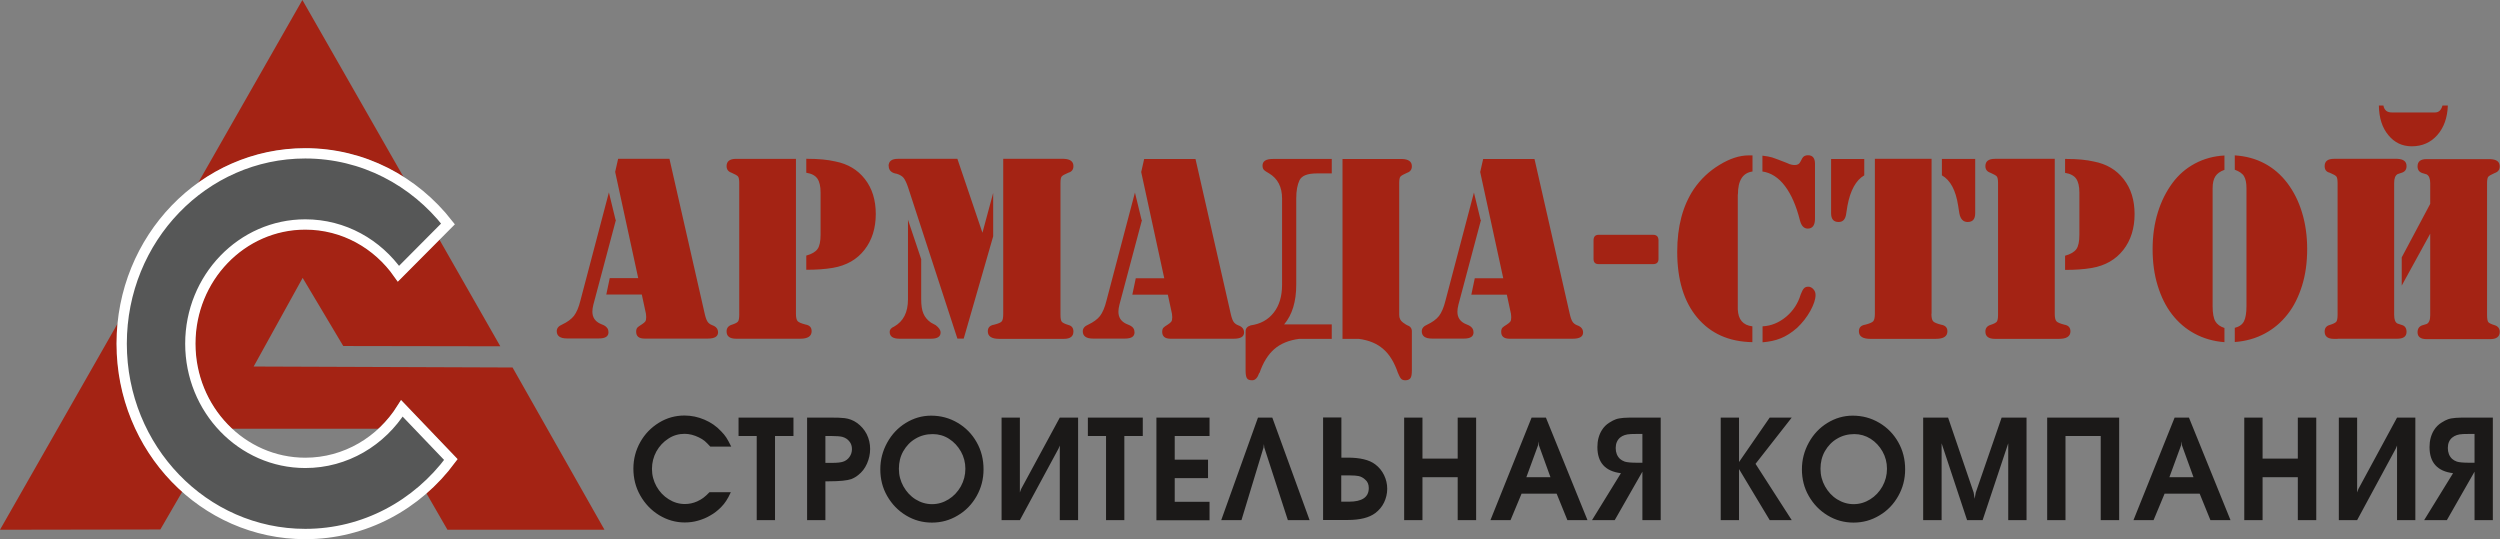 <svg viewBox="0 0 181.64 39.16" xmlns="http://www.w3.org/2000/svg"><rect x="0" y="0" width="181.64" height="39.16" fill="#808080" stroke="none"/><g fill-rule="evenodd"><path d="m21.97 0 7.35 12.86c-2.12-1.35-4.58-2.08-7.14-2.08-2.9 0-5.58.93-7.8 2.53zm9.95 17.4 4.43 7.76-11.41-.02-2.95-4.95-3.56 6.44 18.81.07 6.68 11.79h-11.41l-1.54-2.67c.75-.66 1.44-1.4 2.06-2.23l.19-.25-4.08-4.27-.24.38c-.4.64-.87 1.21-1.4 1.7h-10.64c-1.65-1.52-2.68-3.73-2.68-6.2 0-4.58 3.58-8.3 8-8.3 2.58 0 4.97 1.27 6.48 3.43l.24.34 3.02-3.03zm-18.67 18.31-1.6 2.76-11.65.02 8.56-15.01c-.05.48-.07.97-.07 1.47 0 4.3 1.84 8.15 4.76 10.75zm0 0" fill="#a42314"/><path d="m22.18 11.14c4.19 0 7.92 2 10.37 5.13l-3.6 3.62c-1.52-2.17-3.98-3.58-6.77-3.58-4.61 0-8.35 3.88-8.35 8.66s3.74 8.66 8.35 8.66c2.94 0 5.53-1.58 7.02-3.96l3.56 3.72c-2.44 3.29-6.27 5.41-10.58 5.41-7.37 0-13.34-6.19-13.34-13.83s5.97-13.83 13.34-13.83zm0 0" fill="#565757" stroke="#fff" stroke-miterlimit="10" stroke-width=".75"/><path d="m44.75 15.98-1.64 6.16c-.05.19-.07.36-.07.5 0 .4.18.68.53.86l.32.14c.21.11.32.28.32.5 0 .3-.23.45-.69.45h-2.33c-.49 0-.74-.18-.74-.53 0-.21.13-.37.39-.48.38-.18.67-.39.86-.63.19-.25.35-.62.47-1.11l2.07-7.86.48 1.98zm-.05-3.51.21-.93h3.73l2.56 11.25c.06.27.13.46.2.57s.18.2.33.26c.29.1.44.27.44.53 0 .3-.25.45-.74.45h-4.61c-.4 0-.6-.17-.6-.5 0-.13.03-.22.08-.29.05-.06.17-.14.33-.24.12-.08.21-.15.25-.21.05-.06.07-.18.07-.33l-.02-.24-.3-1.39h-2.58l.25-1.19h2.07l-1.68-7.74zm13.89-.93h.14c.74 0 1.39.06 1.96.19.91.18 1.62.6 2.15 1.28s.79 1.52.79 2.54-.27 1.9-.82 2.6c-.54.7-1.31 1.14-2.29 1.31-.58.1-1.23.14-1.94.14v-1.03c.4-.11.67-.27.82-.48s.22-.56.22-1.05v-3.06c0-.45-.08-.78-.23-1s-.42-.37-.81-.43v-1.03zm-.76 0v11.25c0 .27.04.45.12.54s.27.17.58.25c.29.05.44.21.44.48 0 .37-.28.55-.83.55h-4.66c-.46 0-.69-.18-.69-.53 0-.24.12-.4.36-.48.25-.08.41-.16.47-.24s.09-.25.09-.5v-9.57c0-.24-.03-.39-.09-.47-.06-.07-.22-.16-.47-.27-.24-.08-.36-.24-.36-.48 0-.35.23-.53.69-.53h4.36zm9.1 7.31v2.89c0 .43.05.78.16 1.04s.29.48.55.66l.35.19c.23.18.35.35.35.53 0 .3-.23.45-.69.45h-2.3c-.48 0-.71-.17-.71-.5 0-.16.11-.29.32-.38.68-.38 1.01-1.04 1.01-1.98v-5.78l.97 2.89zm10.37-7.31c.46.02.69.19.69.53 0 .25-.12.41-.37.48-.26.11-.42.2-.48.27s-.09.23-.09.47v9.58c0 .25.03.42.09.5s.22.16.48.24c.25.06.37.22.37.48 0 .35-.23.53-.69.53h-4.7c-.55 0-.83-.18-.83-.55 0-.27.15-.43.46-.48.31-.08.5-.16.56-.25.07-.09.1-.27.1-.54v-11.26h4.4zm-12.74.53c0-.35.22-.53.67-.53h4.33l1.82 5.37.78-2.89v3.15l-2.14 7.43h-.46l-3.59-11.01c-.11-.32-.22-.54-.32-.67-.11-.13-.27-.22-.48-.29-.4-.06-.6-.25-.6-.57zm18.41 3.92-1.64 6.16c-.05.19-.07.36-.07.5 0 .4.18.68.53.86l.32.14c.22.11.32.28.32.5 0 .3-.23.45-.69.45h-2.33c-.49 0-.74-.18-.74-.53 0-.21.13-.37.39-.48.38-.18.67-.39.86-.63.19-.25.35-.62.47-1.11l2.07-7.86.48 1.98zm-.05-3.51.21-.93h3.73l2.56 11.25c.06.27.13.46.2.57s.18.2.33.26c.29.1.44.27.44.53 0 .3-.25.45-.74.45h-4.61c-.4 0-.6-.17-.6-.5 0-.13.03-.22.08-.29.05-.06.17-.14.33-.24.12-.08.21-.15.25-.21.05-.06.07-.18.07-.33l-.02-.24-.3-1.39h-2.58l.25-1.19h2.07l-1.68-7.74zm14.61-.93h4.34c.47.02.71.19.71.53 0 .24-.12.4-.36.48-.25.11-.41.2-.47.27s-.09.23-.09.47v9.58c0 .24.09.42.27.55s.28.19.29.19c.24.08.36.23.36.45v2.84c0 .27-.03.46-.1.56s-.2.16-.38.16c-.14 0-.24-.04-.31-.12s-.14-.22-.22-.41c-.26-.76-.61-1.35-1.07-1.74-.45-.4-1.04-.64-1.77-.74h-1.19v-13.08zm-6.04 15.55c-.12.35-.29.53-.51.53-.2 0-.33-.05-.39-.16-.06-.1-.09-.29-.09-.56v-2.84c0-.21.12-.35.37-.43.71-.1 1.26-.4 1.67-.92s.61-1.2.61-2.04v-6.26c0-.84-.32-1.45-.94-1.82-.2-.11-.33-.2-.39-.27s-.09-.17-.09-.3c0-.32.25-.48.74-.48h4.29v1.05h-1.08c-.68 0-1.09.16-1.26.49-.16.33-.24.77-.24 1.33v6.26c0 1.23-.29 2.19-.88 2.89h3.46v1.05h-2.37c-.74.1-1.34.34-1.8.74s-.82.98-1.08 1.74zm16.11-11.11-1.64 6.16c-.05.19-.07.36-.07.5 0 .4.18.68.53.86l.32.14c.21.11.32.28.32.5 0 .3-.23.45-.69.45h-2.33c-.49 0-.74-.18-.74-.53 0-.21.13-.37.39-.48.38-.18.67-.39.86-.63.19-.25.35-.62.47-1.11l2.07-7.86.48 1.98zm-.05-3.51.21-.93h3.73l2.56 11.25c.06.27.13.46.2.57s.18.2.33.26c.29.1.44.27.44.53 0 .3-.25.45-.74.45h-4.61c-.4 0-.6-.17-.6-.5 0-.13.03-.22.08-.29.05-.06.16-.14.33-.24.12-.08.21-.15.25-.21.05-.06.07-.18.07-.33l-.02-.24-.3-1.39h-2.58l.25-1.19h2.07l-1.68-7.74zm12.95 6.33c0 .25-.13.38-.39.38h-3.96c-.25 0-.37-.13-.37-.38v-1.34c0-.27.12-.41.37-.41h3.96c.26 0 .39.14.39.41zm7.56 4.9c.63-.03 1.2-.27 1.72-.7.52-.44.86-.98 1.05-1.61.08-.21.15-.35.23-.44s.18-.13.32-.13.26.06.37.18.16.26.16.42c0 .32-.13.7-.38 1.16-.25.45-.57.86-.96 1.23-.4.35-.79.6-1.19.76-.39.16-.83.25-1.32.29v-1.15zm-1.8-9.58v8.34c.03.75.38 1.16 1.06 1.24v1.15c-1.71-.03-3.04-.63-4.01-1.79s-1.45-2.75-1.45-4.78c0-1.83.4-3.34 1.2-4.54.49-.72 1.11-1.31 1.87-1.77.75-.46 1.46-.69 2.12-.69h.28v1.17c-.71.1-1.06.65-1.06 1.67zm5.09 2.48c-.29 0-.48-.21-.58-.62-.26-1.03-.62-1.86-1.08-2.47s-1.01-.97-1.64-1.06v-1.15c.29.03.53.08.71.13.18.06.53.19 1.04.39.17.08.3.13.39.14.09.02.17.02.23.02.18 0 .32-.08.39-.24l.14-.26c.08-.14.22-.21.41-.21.34 0 .51.21.51.62v3.99c0 .48-.18.72-.53.72zm4.1-5.06v1.19c-.6.35-1.01 1.08-1.22 2.2l-.09.57c-.05.41-.23.62-.55.62-.37 0-.55-.21-.55-.64v-3.94h2.42zm5.64 1.19v-1.19h2.42v3.94c0 .43-.18.64-.55.64-.32 0-.52-.21-.6-.62l-.09-.57c-.17-1.11-.56-1.85-1.18-2.2zm-.76 10.06c0 .27.04.45.12.54s.27.17.58.25c.31.05.46.21.46.48 0 .37-.28.55-.85.55h-4.75c-.55 0-.83-.18-.83-.55 0-.27.15-.43.46-.48.31-.08.5-.16.58-.25s.12-.27.12-.54v-11.26h4.12v11.25zm9.72-11.25h.14c.74 0 1.39.06 1.96.19.91.18 1.62.6 2.15 1.28s.79 1.52.79 2.54-.27 1.9-.82 2.6-1.31 1.14-2.29 1.31c-.58.1-1.23.14-1.94.14v-1.03c.4-.11.67-.27.82-.48s.22-.56.22-1.05v-3.06c0-.45-.08-.78-.23-1s-.42-.37-.81-.43v-1.03zm-.76 0v11.25c0 .27.04.45.12.54s.27.17.58.25c.29.05.44.21.44.48 0 .37-.28.55-.83.55h-4.66c-.46 0-.69-.18-.69-.53 0-.24.12-.4.36-.48.25-.08.41-.16.47-.24s.09-.25.09-.5v-9.58c0-.24-.03-.39-.09-.47-.06-.07-.22-.16-.47-.27-.24-.08-.36-.24-.36-.48 0-.35.23-.53.69-.53h4.36zm13.09-.26c.78.05 1.5.24 2.14.58.65.34 1.2.82 1.66 1.42.46.61.82 1.31 1.07 2.13.25.81.38 1.7.38 2.67s-.12 1.86-.37 2.66-.59 1.5-1.05 2.08c-.45.58-1 1.05-1.65 1.4s-1.37.56-2.19.62v-1.03c.32-.08.55-.24.67-.48s.18-.61.18-1.1v-8.57c0-.38-.06-.67-.18-.87s-.35-.35-.67-.47v-1.05zm-.76 0v1.05c-.31.11-.53.27-.66.47s-.2.49-.2.87v8.57c0 .51.07.88.2 1.1s.35.38.66.48v1.03c-.8-.06-1.52-.27-2.17-.62s-1.19-.82-1.64-1.4-.79-1.27-1.04-2.08-.37-1.69-.37-2.66.13-1.86.38-2.67.61-1.52 1.06-2.13 1-1.08 1.64-1.42 1.35-.54 2.13-.58zm8.23 13.33h-.28c-.45 0-.67-.18-.67-.53 0-.25.12-.41.37-.48.26-.08.42-.16.48-.24s.09-.25.09-.5v-9.58c0-.24-.03-.39-.09-.47-.06-.07-.22-.16-.48-.27-.25-.06-.37-.22-.37-.48 0-.35.22-.53.67-.53h4.61c.45.02.67.19.67.53 0 .25-.12.41-.35.48l-.3.1c-.17.1-.25.31-.25.64v9.58c0 .35.08.56.25.64l.3.1c.23.06.35.23.35.5 0 .33-.22.5-.67.5h-4.33zm4.65-5.92 2.07-3.89v-1.5c0-.33-.09-.55-.26-.64l-.33-.1c-.22-.08-.33-.24-.33-.48 0-.35.21-.53.65-.53h4.63c.46.02.69.19.69.53 0 .24-.12.4-.36.48-.25.11-.41.2-.47.27s-.09.23-.09.47v9.58c0 .25.03.42.08.5s.22.16.48.24c.24.08.36.24.36.48 0 .35-.23.53-.69.53h-4.63c-.43 0-.65-.17-.65-.5 0-.25.11-.42.33-.5l.33-.1c.17-.08.26-.29.26-.64v-5.92l-2.07 3.77v-2.03zm-1.68-11.03h.35c.06.33.26.5.6.5h3.16c.26 0 .44-.17.53-.5h.39c-.03.89-.29 1.61-.77 2.15s-1.1.81-1.85.81c-.69 0-1.26-.27-1.7-.81-.45-.54-.68-1.26-.69-2.15zm0 0" fill="#a42314"/><path d="m51.55 35.76h1.55c-.13.28-.24.49-.34.63-.09.14-.21.3-.37.46-.24.24-.49.44-.78.6-.28.17-.58.29-.9.38-.31.09-.63.13-.96.13-.66 0-1.28-.18-1.86-.53-.57-.35-1.03-.83-1.37-1.43s-.5-1.25-.5-1.95.17-1.34.5-1.93.79-1.06 1.36-1.41 1.19-.52 1.85-.52c.5 0 .98.1 1.45.3s.88.48 1.22.85c.15.15.27.3.37.45s.22.38.36.66h-1.52c-.16-.18-.3-.31-.41-.41-.12-.1-.26-.18-.42-.26-.35-.17-.69-.26-1.04-.26-.42 0-.82.11-1.18.35-.36.23-.65.54-.87.93-.21.39-.32.81-.32 1.27s.11.87.33 1.27c.22.39.51.7.88.93.36.23.76.35 1.18.35.3 0 .6-.06.89-.19.18-.08.33-.17.45-.26s.28-.23.46-.42zm3.43 2.03v-6.11h-1.32v-1.34h3.99v1.34h-1.34v6.11zm4.99 0h-1.33v-7.45h1.69c.47 0 .82.01 1.04.04.32.04.62.15.9.35.29.21.53.48.7.81.17.34.25.7.25 1.08s-.08.73-.23 1.07-.36.61-.63.82c-.14.12-.31.22-.51.3-.29.1-.83.16-1.63.16h-.25zm0-4.16h.5c.36 0 .61-.03.77-.08.2-.06.36-.18.48-.35s.18-.36.18-.57-.06-.41-.19-.56c-.12-.16-.3-.27-.51-.33-.17-.04-.41-.06-.73-.06h-.5zm7.68-3.43c.7 0 1.34.17 1.93.52.58.34 1.05.82 1.38 1.41.34.6.5 1.25.5 1.97s-.17 1.35-.5 1.94c-.34.6-.79 1.07-1.37 1.41-.58.35-1.2.52-1.88.52s-1.3-.17-1.88-.52-1.03-.82-1.37-1.41-.5-1.24-.5-1.94.17-1.34.5-1.94.78-1.08 1.35-1.43 1.18-.53 1.84-.53zm.11 1.34c-.45 0-.87.11-1.24.33-.38.22-.67.53-.89.91-.22.39-.32.81-.32 1.28s.11.88.33 1.28c.22.39.51.71.88.94s.77.35 1.2.35.83-.12 1.2-.35.67-.55.89-.94c.22-.4.33-.82.33-1.28s-.11-.87-.32-1.25c-.22-.39-.51-.7-.87-.93s-.76-.34-1.17-.34zm6.34 6.25h-1.33v-7.45h1.33v5.44l.09-.25 2.81-5.19h1.33v7.45h-1.33v-5.42l-.09.22zm6.26 0v-6.11h-1.32v-1.34h3.99v1.34h-1.34v6.11zm3.66 0v-7.45h3.86v1.34h-2.53v1.72h2.42v1.34h-2.42v1.72h2.53v1.34h-3.86zm7.84-5.27-.03-.26-.03.26-1.6 5.27h-1.47l2.67-7.45h1.04l2.71 7.45h-1.58zm5.6.73h.46c.9 0 1.57.16 2 .49.28.21.49.47.64.78s.23.64.23.99-.08.69-.23 1-.37.57-.64.77c-.44.33-1.1.5-2 .5h-1.79v-7.45h1.33zm0 3.2h.55c.96 0 1.44-.33 1.44-.99 0-.27-.09-.48-.28-.63-.13-.12-.28-.2-.45-.24-.14-.03-.37-.05-.69-.05h-.58v1.91zm4.56 1.34v-7.45h1.33v2.98h2.56v-2.98h1.34v7.45h-1.34v-3.12h-2.56v3.12zm6.27 0 2.99-7.45h1.04l3.02 7.45h-1.46l-.78-1.92h-2.55l-.8 1.92zm2.61-3.12h1.75l-.84-2.32-.03-.28-.03.28zm9.76-4.33v7.45h-1.33v-3.52l-2.01 3.52h-1.65l2.1-3.41c-1.14-.14-1.71-.77-1.71-1.9 0-.47.11-.88.32-1.22.14-.23.33-.42.56-.56.17-.11.33-.19.47-.24s.33-.08.55-.1.56-.02 1.01-.02zm-1.33 3.29v-2.1h-.39c-.24 0-.4 0-.47.01-.32.01-.58.1-.77.26-.2.18-.31.43-.31.75s.1.59.31.79c.09.08.21.15.35.2.16.05.46.08.89.08h.39zm5.69 4.16v-7.45h1.33v3.23l2.23-3.23h1.6l-2.63 3.36 2.63 4.09h-1.6l-2.23-3.71v3.71zm9.59-7.59c.7 0 1.34.17 1.93.52.58.34 1.05.82 1.38 1.41.34.6.5 1.25.5 1.97s-.17 1.35-.5 1.94c-.34.6-.79 1.07-1.37 1.41-.58.35-1.2.52-1.88.52s-1.3-.17-1.88-.52-1.03-.82-1.37-1.41-.5-1.24-.5-1.94.17-1.34.5-1.94.78-1.08 1.35-1.43 1.18-.53 1.84-.53zm.11 1.34c-.45 0-.87.11-1.24.33-.38.22-.67.53-.89.91-.22.39-.32.81-.32 1.28s.11.88.33 1.28c.22.39.51.71.88.94s.77.35 1.2.35.83-.12 1.2-.35.67-.55.89-.94c.22-.4.33-.82.33-1.28s-.11-.87-.32-1.25c-.22-.39-.51-.7-.87-.93-.37-.23-.76-.34-1.17-.34zm5.01 6.25v-7.45h1.81l1.86 5.45.07.45.08-.45 1.88-5.45h1.81v7.45h-1.33v-5.58l-1.86 5.58h-1.13l-1.85-5.58v5.58h-1.33zm9.01 0v-7.45h5.23v7.45h-1.34v-6.11h-2.56v6.11zm6.27 0 2.99-7.45h1.04l3.02 7.45h-1.46l-.78-1.92h-2.55l-.8 1.92zm2.61-3.12h1.75l-.84-2.32-.03-.28-.03.28zm5.44 3.12v-7.45h1.33v2.98h2.56v-2.98h1.34v7.45h-1.34v-3.12h-2.56v3.12zm8.2 0h-1.33v-7.45h1.33v5.44l.09-.25 2.81-5.19h1.33v7.45h-1.33v-5.42l-.09.22zm9.86-7.45v7.45h-1.33v-3.52l-2.01 3.52h-1.65l2.1-3.41c-1.14-.14-1.71-.77-1.71-1.9 0-.47.11-.88.32-1.22.14-.23.33-.42.56-.56.17-.11.33-.19.47-.24s.33-.08.55-.1.56-.02 1.01-.02zm-1.33 3.29v-2.1h-.39c-.24 0-.4 0-.47.01-.32.01-.58.1-.77.26-.21.18-.31.43-.31.75s.1.59.31.79c.09.08.21.15.35.2.16.05.46.08.89.08h.39zm0 0" fill="#1b1918"/></g></svg>